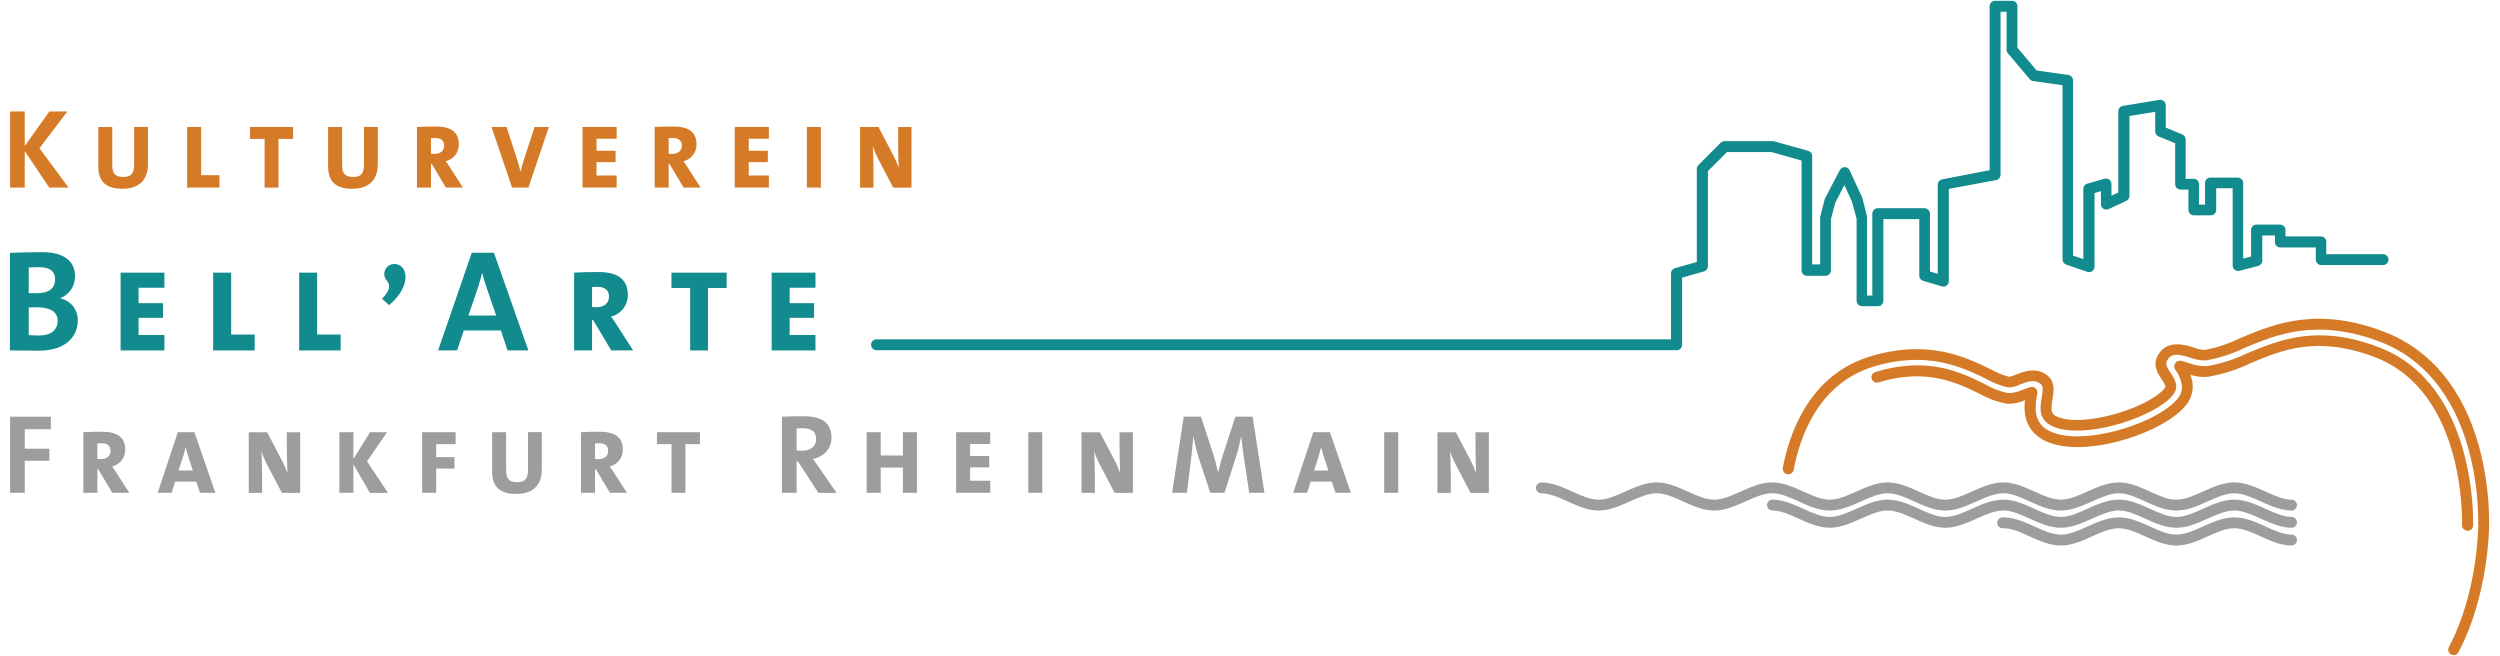 <?xml version="1.0" encoding="UTF-8"?><svg id="Ebene_3" xmlns="http://www.w3.org/2000/svg" viewBox="0 0 544.41 142.84"><defs><style>.cls-1{fill:#9d9d9c;}.cls-2{fill:#d57b27;}.cls-3{fill:#118b8d;}</style></defs><path class="cls-3" d="m365.05,76.26h-174.07c-.65.06-1.23-.42-1.29-1.08-.06-.65.42-1.23,1.08-1.29.07,0,.14,0,.22,0h172.89v-14.35c0-.53.35-1,.86-1.14l4.76-1.35v-20.26c0-.32.12-.62.35-.84l4.86-4.87c.22-.22.53-.35.84-.35h10.31c.11-.02.21-.02.32,0l7.58,2.11c.51.14.87.61.87,1.14v23.6h1.73v-10.03c-.01-.1-.01-.21,0-.31l.99-3.84c.02-.08.05-.16.09-.24l3.21-6.12c.2-.41.63-.66,1.08-.64.45,0,.86.27,1.05.68l2.75,5.95c.02.06.04.13.06.2l.99,3.97c.01.1.01.2,0,.3v16.86h1.14v-17.83c0-.66.53-1.19,1.19-1.19h10.17c.66,0,1.19.53,1.19,1.19h0v12.59l1.7.51v-19.45c.02-.59.46-1.07,1.04-1.14l10.26-1.98V1.36c0-.65.53-1.18,1.18-1.19h3.69c.65,0,1.18.53,1.18,1.18,0,0,0,0,0,0v9.04l4.19,4.96,6.94.99c.57.09.99.59.99,1.17v38.15l2.23.76v-15.29c0-.53.35-1,.86-1.14l3.76-1.06c.63-.18,1.28.18,1.46.81.03.11.05.22.05.33v2.53l1.49-.68v-17.69c0-.58.42-1.08.99-1.17l7.93-1.31c.35-.06.71.04.99.27.26.23.41.56.42.9v4.87l3.61,1.49c.44.19.73.62.73,1.1v8.55h1.71c.66,0,1.19.53,1.19,1.19h0v4.44h1.31v-4.7c0-.65.52-1.18,1.17-1.19,0,0,0,0,0,0h5.95c.66,0,1.19.53,1.19,1.19h0v16.44l1.72-.44v-5.76c0-.66.53-1.19,1.19-1.19h5.11c.66,0,1.19.53,1.19,1.19h0v1.38h7.71c.65,0,1.18.53,1.18,1.18,0,0,0,0,0,0v2.69h12.46c.65.06,1.14.64,1.08,1.29-.05.57-.5,1.02-1.08,1.08h-13.56c-.65,0-1.18-.53-1.19-1.18v-2.65h-7.71c-.65,0-1.18-.52-1.19-1.17,0-.02,0-.04,0-.06v-1.38h-2.75v5.48c0,.54-.37,1.02-.89,1.15l-4.08,1.06c-.64.16-1.29-.23-1.45-.88-.02-.09-.03-.18-.03-.27v-16.83h-3.58v4.71c0,.66-.53,1.19-1.19,1.19h-3.67c-.66,0-1.19-.53-1.19-1.19h0v-4.42h-1.7c-.65,0-1.18-.52-1.19-1.17,0,0,0,0,0,0v-8.92l-3.62-1.49c-.44-.19-.73-.62-.73-1.1v-4.26l-5.6.92v17.41c0,.46-.27.88-.68,1.07l-3.86,1.79c-.59.28-1.29.03-1.57-.56-.08-.16-.11-.33-.11-.51v-2.83l-1.39.4v16.05c0,.66-.54,1.19-1.2,1.18-.13,0-.25-.02-.37-.06l-4.61-1.59c-.47-.17-.79-.62-.79-1.12V18.56l-6.4-.91c-.29-.04-.56-.19-.74-.42l-4.76-5.63c-.18-.21-.28-.48-.28-.76V2.55h-1.31v35.5c0,.58-.42,1.07-.99,1.17l-10.27,1.92v20.08c0,.66-.53,1.19-1.19,1.19-.11,0-.23-.02-.34-.05l-4.07-1.21c-.5-.15-.85-.61-.84-1.14v-12.29h-7.82v17.77c0,.65-.52,1.18-1.17,1.19,0,0,0,0,0,0h-3.48c-.65,0-1.18-.53-1.18-1.18,0,0,0,0,0,0v-17.85l-.99-3.69-1.68-3.65-1.98,3.86-.94,3.57v11.14c0,.65-.53,1.18-1.18,1.18,0,0,0,0,0,0h-4.09c-.63-.03-1.13-.55-1.13-1.18v-23.92l-6.56-1.85h-9.67l-4.16,4.16v20.7c0,.53-.35,1-.86,1.14l-4.76,1.35v14.63c0,.65-.53,1.18-1.18,1.18,0,0,0,0,0,0"/><path class="cls-2" d="m534.32,142.67c-.19,0-.39-.05-.56-.15-.57-.31-.79-1.02-.49-1.6,6.25-11.77,6.4-25.88,6.4-26.47v-1.15c-.04-5.26-.75-10.49-2.13-15.57-3.25-11.69-9.91-19.74-19.17-23.28-13.88-5.27-22.63-1.61-29.67,1.35-2.64,1.28-5.45,2.18-8.34,2.69-1.18.02-2.36-.2-3.46-.63-2.69-.85-4.2-.99-5.05.82-.33.68.09,1.4.76,2.4,1.18,1.77,1.98,3.26.48,5.05-3.75,4.49-17.35,9.07-24.62,7.22-4.81-1.22-4.27-4.4-3.84-6.94.26-1.56.32-2.34-.29-2.84-1.23-.99-2.69-.55-4.46.16-.8.41-1.69.63-2.59.65-1.64-.37-3.21-.99-4.67-1.83-5.15-2.51-12.89-6.3-24.67-2.7-12.14,3.71-16.07,15.64-17.34,22.41-.09.64-.69,1.09-1.34,1-.01,0-.03,0-.04,0-.65-.11-1.1-.72-.99-1.38,0,0,0,0,0-.01,1.37-7.3,5.64-20.16,18.98-24.24,12.69-3.87,20.92.16,26.37,2.83,1.25.7,2.58,1.24,3.97,1.61.5-.13.98-.29,1.45-.5,1.69-.65,4.45-1.75,6.86.21,1.73,1.42,1.37,3.52,1.11,5.06-.47,2.79-.49,3.61,2.09,4.26,6.32,1.62,19.01-2.59,22.21-6.44.37-.44.47-.56-.62-2.2-.69-.99-1.86-2.79-.93-4.73,1.89-3.97,6.11-2.65,7.93-2.07.79.31,1.63.49,2.48.54,2.65-.5,5.23-1.36,7.65-2.55,7.44-3.12,16.68-7,31.43-1.39,10.02,3.83,17.15,12.42,20.6,24.87,1.43,5.28,2.18,10.71,2.22,16.18v1.16c0,.61-.16,15.31-6.68,27.57-.21.39-.61.63-1.05.63"/><path class="cls-2" d="m537.31,115.55h0c-.64,0-1.16-.51-1.17-1.15h0v-.15c0-.26.93-28.88-19-36.48-12.53-4.77-20.24-1.55-27.02,1.31-2.95,1.42-6.08,2.42-9.31,2.97-1.29.11-2.59-.04-3.83-.44.33.82.51,1.7.52,2.59-.02,1.56-.6,3.06-1.63,4.22-4.58,5.49-19.38,10.65-28.24,8.4-4.42-1.13-6.76-3.97-6.76-8.11,0-.52.03-1.04.1-1.56-1.24.57-2.6.84-3.97.77-2.07-.39-4.06-1.12-5.89-2.16-4.9-2.4-11.6-5.67-22.05-2.49-.62.19-1.29-.16-1.48-.78-.19-.62.16-1.29.78-1.48,11.34-3.47,18.53,0,23.8,2.61,1.59.93,3.31,1.6,5.11,1.98,1.09,0,2.17-.24,3.14-.72.6-.26,1.23-.46,1.86-.6.65-.12,1.27.31,1.38.96.02.12.02.25,0,.38,0,.22-.07.45-.11.64-.15.82-.23,1.65-.25,2.49,0,3.1,1.58,4.96,4.96,5.81,7.76,1.98,21.81-2.78,25.83-7.61.68-.74,1.06-1.7,1.08-2.71-.13-1.37-.64-2.67-1.49-3.75-.26-.42-.26-.95,0-1.37.24-.4.7-.63,1.17-.57.61.13,1.22.3,1.81.5,1.26.5,2.61.73,3.97.68,3-.52,5.91-1.45,8.66-2.77,7.22-2.97,15.38-6.45,28.75-1.34,21.56,8.21,20.53,38.51,20.52,38.82-.03.64-.55,1.15-1.19,1.17"/><path class="cls-1" d="m499.11,111.18c-2.35,0-4.6-.99-6.78-1.98-1.98-.91-3.97-1.78-5.8-1.78s-3.77.87-5.8,1.78c-2.18.99-4.43,1.98-6.78,1.98s-4.61-.99-6.78-1.98c-2.17-.99-3.97-1.78-5.8-1.78s-3.77.87-5.81,1.78c-2.04.91-4.42,1.98-6.77,1.98s-4.6-.99-6.78-1.98-3.97-1.78-5.8-1.78-3.77.87-5.81,1.78c-2.04.91-4.42,1.98-6.77,1.98s-4.61-.99-6.78-1.98c-2.17-.99-3.97-1.78-5.8-1.78s-3.77.87-5.81,1.78-4.42,1.98-6.77,1.98-4.61-.99-6.78-1.98-3.97-1.78-5.81-1.78-3.76.87-5.8,1.78c-2.04.91-4.42,1.98-6.78,1.98s-4.59-.99-6.77-1.98c-2.18-.99-3.97-1.78-5.8-1.78s-3.77.87-5.81,1.78c-2.04.91-4.42,1.98-6.77,1.98s-4.61-.99-6.78-1.98c-2.17-.99-3.97-1.78-5.81-1.78-.65-.06-1.14-.64-1.08-1.29.05-.57.5-1.02,1.08-1.08,2.36,0,4.61.99,6.78,1.98s3.97,1.78,5.81,1.78,3.76-.87,5.8-1.78c2.04-.91,4.42-1.98,6.78-1.98s4.6.99,6.77,1.98,3.97,1.78,5.8,1.78,3.77-.87,5.81-1.78c2.04-.91,4.42-1.98,6.77-1.98s4.61.99,6.78,1.98,3.97,1.78,5.81,1.78,3.76-.87,5.8-1.78,4.42-1.98,6.78-1.98,4.6.99,6.77,1.98,3.97,1.78,5.81,1.78,3.77-.87,5.8-1.78,4.42-1.98,6.78-1.98,4.6.99,6.78,1.98c1.98.91,3.97,1.78,5.8,1.78s3.76-.87,5.8-1.78,4.42-1.98,6.78-1.98,4.6.99,6.77,1.98c2.17.99,3.97,1.78,5.81,1.78s3.77-.87,5.8-1.78c2.03-.91,4.43-1.98,6.78-1.98s4.6.99,6.78,1.98c2.18.99,3.97,1.78,5.8,1.78.65.06,1.14.64,1.08,1.29-.05.57-.5,1.02-1.08,1.08"/><path class="cls-1" d="m499.11,114.93c-2.35,0-4.6-.99-6.78-1.98-1.98-.91-3.97-1.78-5.8-1.78s-3.77.87-5.8,1.78c-2.18.99-4.43,1.98-6.78,1.98s-4.61-.99-6.78-1.98c-2.17-.99-3.97-1.78-5.8-1.78s-3.77.87-5.81,1.78-4.42,1.98-6.77,1.98-4.6-.99-6.78-1.98c-2.18-.99-3.97-1.78-5.8-1.78s-3.77.87-5.81,1.78-4.42,1.98-6.77,1.98-4.61-.99-6.78-1.98c-2.17-.99-3.97-1.78-5.8-1.78s-3.77.87-5.81,1.78c-2.04.91-4.42,1.98-6.77,1.98s-4.61-.99-6.78-1.98c-2.17-.99-3.97-1.78-5.81-1.78-.65-.06-1.14-.64-1.08-1.29.05-.57.5-1.02,1.08-1.08,2.36,0,4.61.99,6.78,1.98s3.97,1.79,5.81,1.79,3.76-.87,5.8-1.79c2.04-.92,4.42-1.98,6.78-1.98s4.6.99,6.77,1.98,3.97,1.79,5.81,1.79,3.77-.87,5.8-1.79c2.03-.92,4.42-1.98,6.78-1.98s4.6.99,6.78,1.98c1.98.92,3.97,1.79,5.8,1.79s3.76-.87,5.8-1.79c2.04-.92,4.42-1.98,6.78-1.98s4.6.99,6.77,1.98,3.97,1.79,5.81,1.79,3.77-.87,5.8-1.79,4.42-1.98,6.78-1.98,4.6.99,6.78,1.98,3.97,1.79,5.8,1.79c.65.06,1.14.64,1.08,1.29-.05.57-.5,1.02-1.08,1.08"/><path class="cls-1" d="m499.11,118.8c-2.35,0-4.6-.99-6.78-1.98-1.98-.92-3.97-1.79-5.8-1.79s-3.77.87-5.8,1.79c-2.18.99-4.43,1.98-6.78,1.98s-4.61-.99-6.78-1.98c-2.17-.99-3.97-1.79-5.8-1.79s-3.77.87-5.81,1.79-4.42,1.98-6.77,1.98-4.6-.99-6.78-1.98c-2.18-.99-3.97-1.79-5.8-1.79-.65.06-1.23-.42-1.29-1.08-.06-.65.42-1.23,1.08-1.29.07,0,.14,0,.22,0,2.35,0,4.6.99,6.78,1.98,1.98.91,3.97,1.78,5.8,1.78s3.76-.87,5.8-1.78,4.42-1.98,6.78-1.98,4.6.99,6.77,1.98,3.97,1.78,5.81,1.78,3.77-.87,5.8-1.78,4.42-1.98,6.78-1.98,4.6.99,6.78,1.98c2.18.99,3.97,1.78,5.8,1.78.65.06,1.14.64,1.08,1.29-.05.57-.5,1.02-1.08,1.08"/><path class="cls-1" d="m5.39,93.46v4.25h5.36v2.63h-5.36v6.98h-3.19v-16.58h8.87v2.73h-5.68Z"/><path class="cls-1" d="m24.45,107.32l-3.07-5.16h-.18v5.16h-3.05v-13.2c1.12-.08,2.54-.1,4.13-.1,3.11,0,4.99,1.11,4.99,3.91,0,1.78-1.17,3.23-2.86,3.66.37.51.72,1,1.02,1.49l2.74,4.24h-3.72Zm-2.41-10.8c-.31,0-.67.02-.84.04v3.38c.16.02.47.04.76.04,1.29,0,2.11-.68,2.11-1.8,0-1.04-.61-1.66-2.03-1.66Z"/><path class="cls-1" d="m43.55,107.32l-.8-2.44h-4.6l-.78,2.44h-3.03l4.38-13.2h3.62l4.56,13.2h-3.34Zm-2.6-8.1c-.22-.65-.37-1.25-.51-1.84h-.04c-.14.59-.27,1.19-.47,1.86l-1.06,3.23h3.13l-1.06-3.25Z"/><path class="cls-1" d="m61.38,107.32l-3.4-6.49c-.47-.96-.8-1.76-1.04-2.54.06.98.14,3.81.14,5.54v3.5h-2.91v-13.2h4.01l3.29,6.28c.43.82.84,1.8,1.13,2.64-.08-1.13-.14-4.07-.14-5.63v-3.29h2.91v13.2h-3.99Z"/><path class="cls-1" d="m80.54,107.32l-3.58-6.2v6.2h-3.05v-13.2h3.05v5.83l3.62-5.83h3.7l-4.36,6.36,4.58,6.85h-3.95Z"/><path class="cls-1" d="m94.98,96.72v2.82h3.99v2.5h-3.99v5.28h-3.05v-13.2h7.28v2.6h-4.23Z"/><path class="cls-1" d="m112.39,107.57c-4.21,0-5.22-2.27-5.22-4.91v-8.55h3.05v8.37c0,1.55.49,2.52,2.37,2.52,1.72,0,2.39-.72,2.39-2.7v-8.2h3.01v8.02c0,3.72-2.09,5.44-5.59,5.44Z"/><path class="cls-1" d="m132.82,107.32l-3.07-5.16h-.18v5.16h-3.05v-13.2c1.12-.08,2.54-.1,4.13-.1,3.11,0,4.99,1.11,4.99,3.91,0,1.78-1.17,3.23-2.86,3.66.37.51.72,1,1.02,1.49l2.74,4.24h-3.72Zm-2.41-10.8c-.31,0-.67.02-.84.04v3.38c.16.02.47.04.76.04,1.29,0,2.11-.68,2.11-1.8,0-1.04-.61-1.66-2.03-1.66Z"/><path class="cls-1" d="m149.26,96.72v10.6h-3.03v-10.6h-3.17v-2.6h9.37v2.6h-3.17Z"/><path class="cls-1" d="m178.21,107.32l-4.47-6.86h-.27v6.86h-3.19v-16.58c1.3-.07,2.85-.1,4.77-.1,3.66,0,6.02,1.28,6.02,4.67,0,2.46-1.77,4.23-4.08,4.62.47.61.93,1.23,1.33,1.82l3.86,5.58h-3.96Zm-3.49-14.08c-.47,0-.93.03-1.25.07v4.79c.22.03.66.05,1.16.05,1.92,0,3.1-.98,3.1-2.53s-.98-2.38-3-2.38Z"/><path class="cls-1" d="m196.62,107.32v-5.5h-4.83v5.5h-3.05v-13.2h3.05v5.07h4.83v-5.07h3.05v13.2h-3.05Z"/><path class="cls-1" d="m208.21,107.32v-13.2h7.43v2.56h-4.38v2.62h4.15v2.48h-4.15v2.91h4.38v2.62h-7.43Z"/><path class="cls-1" d="m223.92,107.32v-13.2h3.05v13.2h-3.05Z"/><path class="cls-1" d="m242.72,107.32l-3.4-6.49c-.47-.96-.8-1.76-1.04-2.54.06.98.14,3.81.14,5.54v3.5h-2.91v-13.2h4.01l3.29,6.28c.43.82.84,1.8,1.13,2.64-.08-1.13-.14-4.07-.14-5.63v-3.29h2.91v13.2h-3.99Z"/><path class="cls-1" d="m272.03,107.32l-1.2-8.01c-.22-1.5-.39-3-.52-4.15h-.05c-.22,1.06-.52,2.43-.93,3.78l-2.68,8.38h-3.1l-2.56-7.79c-.44-1.43-.83-3.02-1.08-4.37h-.05c-.12,1.47-.27,2.97-.44,4.42l-.96,7.74h-3.22l2.53-16.58h3.76l2.8,8.57c.27.88.66,2.33.91,3.49h.05c.29-1.25.61-2.51.91-3.44l2.83-8.62h3.74l2.58,16.58h-3.32Z"/><path class="cls-1" d="m290.82,107.32l-.8-2.44h-4.6l-.78,2.44h-3.03l4.38-13.2h3.62l4.56,13.2h-3.35Zm-2.6-8.1c-.21-.65-.37-1.25-.51-1.84h-.04c-.14.59-.27,1.19-.47,1.86l-1.06,3.23h3.13l-1.06-3.25Z"/><path class="cls-1" d="m301.43,107.32v-13.2h3.05v13.2h-3.05Z"/><path class="cls-1" d="m320.23,107.32l-3.4-6.49c-.47-.96-.8-1.76-1.04-2.54.06.98.14,3.81.14,5.54v3.5h-2.91v-13.2h4.01l3.29,6.28c.43.82.84,1.8,1.13,2.64-.08-1.13-.14-4.07-.14-5.63v-3.29h2.91v13.2h-3.99Z"/><path class="cls-2" d="m10.72,40.85l-5.33-7.96v7.96h-3.19v-16.58h3.19v7.52l5.36-7.52h3.93l-6.09,8.01,6.34,8.57h-4.2Z"/><path class="cls-2" d="m26.62,41.11c-4.21,0-5.22-2.27-5.22-4.91v-8.55h3.05v8.37c0,1.55.49,2.52,2.37,2.52,1.72,0,2.39-.72,2.39-2.7v-8.2h3.01v8.02c0,3.72-2.09,5.44-5.59,5.44Z"/><path class="cls-2" d="m40.75,40.85v-13.2h3.05v10.5h3.99v2.7h-7.04Z"/><path class="cls-2" d="m60.65,30.25v10.6h-3.03v-10.6h-3.17v-2.6h9.37v2.6h-3.17Z"/><path class="cls-2" d="m76.67,41.11c-4.21,0-5.22-2.27-5.22-4.91v-8.55h3.05v8.37c0,1.55.49,2.52,2.37,2.52,1.72,0,2.39-.72,2.39-2.7v-8.2h3.01v8.02c0,3.72-2.09,5.44-5.59,5.44Z"/><path class="cls-2" d="m97.1,40.85l-3.07-5.16h-.18v5.16h-3.05v-13.2c1.12-.08,2.54-.1,4.13-.1,3.11,0,4.99,1.11,4.99,3.91,0,1.78-1.17,3.23-2.86,3.66.37.51.72,1,1.02,1.49l2.74,4.24h-3.72Zm-2.41-10.8c-.31,0-.67.02-.84.04v3.38c.16.02.47.04.76.04,1.29,0,2.11-.69,2.11-1.8,0-1.04-.61-1.66-2.03-1.66Z"/><path class="cls-2" d="m115.07,40.85h-3.56l-4.48-13.2h3.29l2.33,7.22c.23.72.51,1.68.68,2.46h.04c.2-.84.47-1.78.74-2.64l2.31-7.04h3.11l-4.46,13.2Z"/><path class="cls-2" d="m126.85,40.85v-13.2h7.43v2.56h-4.38v2.62h4.15v2.48h-4.15v2.91h4.38v2.62h-7.43Z"/><path class="cls-2" d="m148.86,40.85l-3.07-5.16h-.18v5.16h-3.05v-13.2c1.12-.08,2.54-.1,4.13-.1,3.11,0,4.99,1.11,4.99,3.91,0,1.78-1.17,3.23-2.86,3.66.37.51.72,1,1.02,1.49l2.74,4.24h-3.72Zm-2.41-10.8c-.31,0-.67.02-.84.04v3.38c.16.02.47.04.76.04,1.29,0,2.11-.69,2.11-1.8,0-1.04-.61-1.66-2.03-1.66Z"/><path class="cls-2" d="m160,40.85v-13.2h7.43v2.56h-4.38v2.62h4.15v2.48h-4.15v2.91h4.38v2.62h-7.43Z"/><path class="cls-2" d="m175.71,40.85v-13.2h3.05v13.2h-3.05Z"/><path class="cls-2" d="m194.51,40.85l-3.4-6.49c-.47-.96-.8-1.76-1.04-2.54.06.98.14,3.81.14,5.54v3.5h-2.92v-13.2h4.01l3.29,6.28c.43.82.84,1.8,1.13,2.64-.08-1.13-.14-4.07-.14-5.63v-3.29h2.91v13.2h-3.99Z"/><path class="cls-3" d="m8.37,76.37c-1.42,0-3.53-.06-6.21-.06v-21.24c1.8-.09,4.48-.16,7.06-.16,4.57,0,7.12,1.86,7.12,5.26,0,2.11-1.17,3.94-3.21,4.76v.06c2.27.47,3.81,2.39,3.81,4.76,0,3.28-2.33,6.62-8.57,6.62Zm.19-18.18c-.88,0-1.64.03-2.3.06v5.58c.5.03,1.01.03,1.67.03,2.81,0,4.07-1.13,4.07-3.03,0-1.58-.95-2.65-3.44-2.65Zm-.5,8.73c-.28,0-1.35,0-1.8.03v6.02c.5.03,1.51.09,2.27.09,2.68,0,4.03-1.32,4.03-3.18,0-2.02-1.7-2.96-4.51-2.96Z"/><path class="cls-3" d="m26.26,76.31v-16.94h9.54v3.29h-5.62v3.36h5.32v3.19h-5.32v3.74h5.62v3.36h-9.54Z"/><path class="cls-3" d="m46.42,76.31v-16.94h3.92v13.48h5.12v3.46h-9.04Z"/><path class="cls-3" d="m65.15,76.31v-16.94h3.91v13.48h5.12v3.46h-9.03Z"/><path class="cls-3" d="m84.75,66.45l-1.56-1.38c1.78-1.88,1.91-2.94,1-4.02-1.1-1.25-.35-3.56,1.73-3.56,2.74,0,4.02,4.54-1.18,8.96Z"/><path class="cls-3" d="m110.53,76.31l-1.45-4.35h-8.07l-1.48,4.35h-4.13l7.34-21.27h4.82l7.5,21.27h-4.54Zm-4.66-13.93c-.35-1.04-.63-1.99-.85-2.93h-.03c-.25.95-.5,1.89-.82,2.93l-2.17,6.33h6.05l-2.17-6.33Z"/><path class="cls-3" d="m133.1,76.31l-3.94-6.63h-.23v6.63h-3.91v-16.94c1.43-.1,3.26-.13,5.3-.13,3.99,0,6.4,1.43,6.4,5.02,0,2.28-1.51,4.14-3.66,4.69.48.65.93,1.28,1.31,1.91l3.51,5.45h-4.77Zm-3.09-13.85c-.4,0-.85.03-1.08.05v4.34c.2.03.6.05.98.05,1.66,0,2.71-.88,2.71-2.31,0-1.33-.78-2.13-2.61-2.13Z"/><path class="cls-3" d="m154.18,62.71v13.6h-3.89v-13.6h-4.07v-3.34h12.02v3.34h-4.07Z"/><path class="cls-3" d="m168.04,76.31v-16.94h9.54v3.29h-5.62v3.36h5.32v3.19h-5.32v3.74h5.62v3.36h-9.54Z"/></svg>